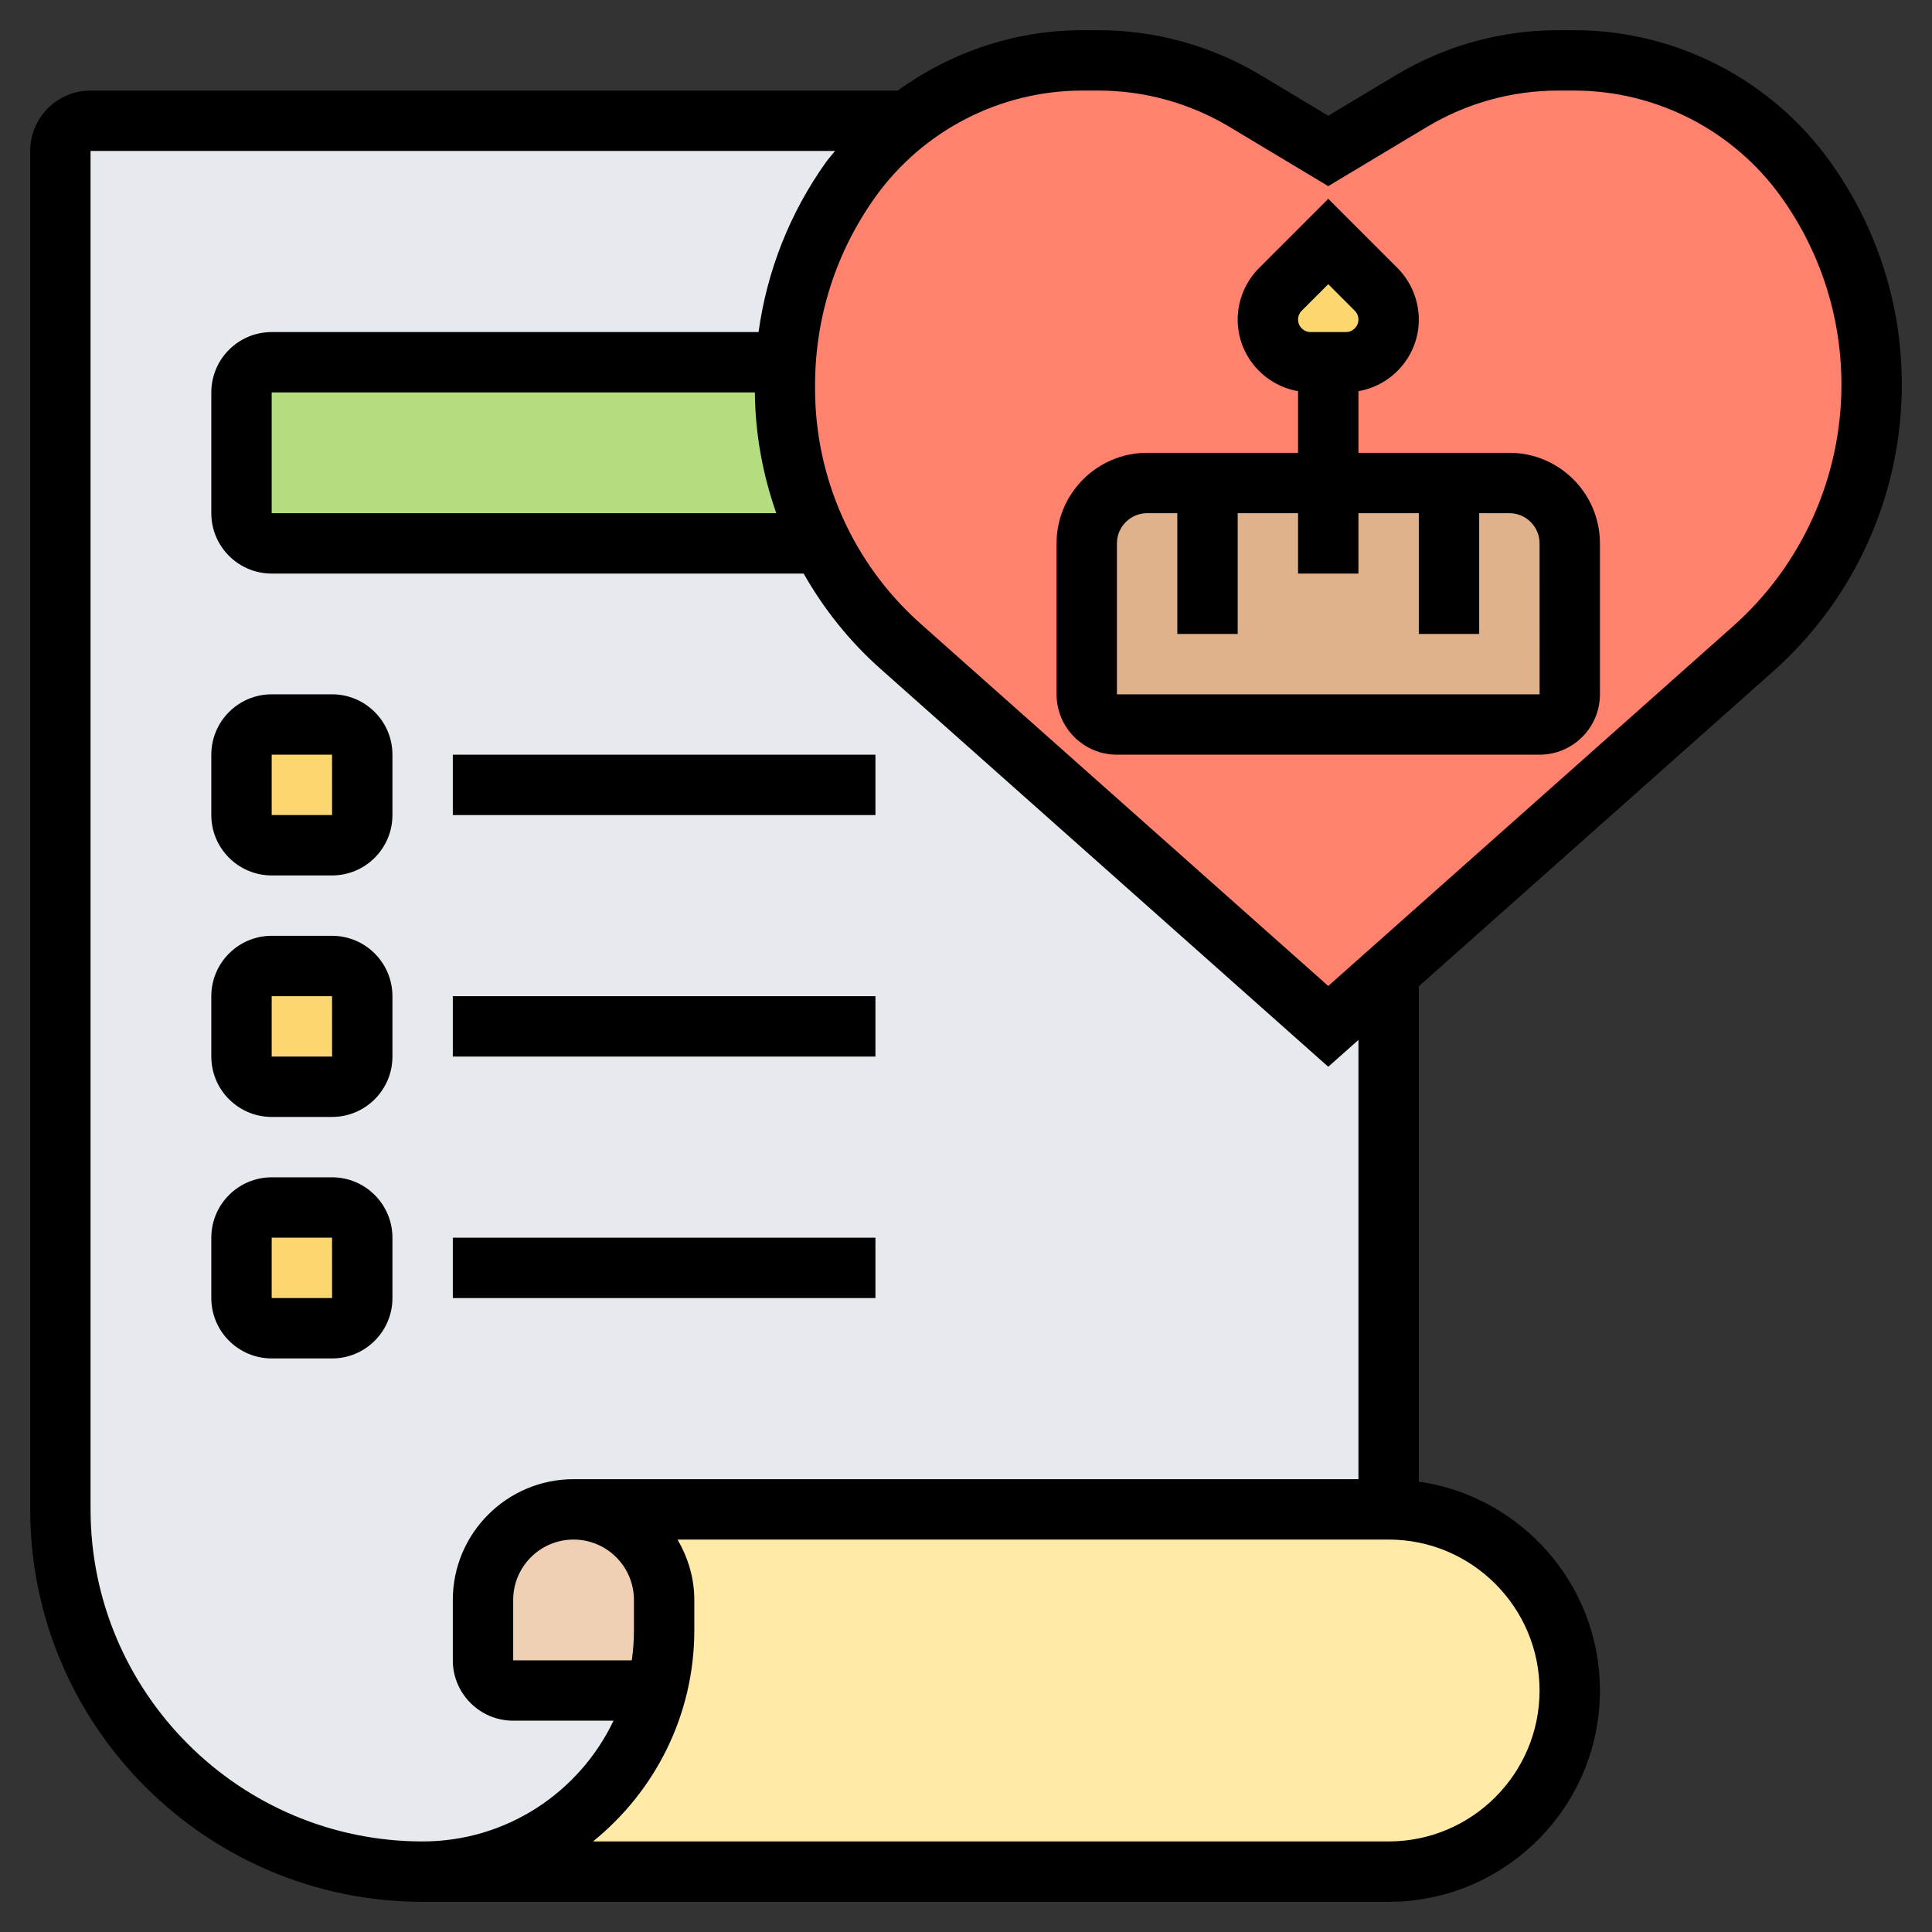 <svg xmlns="http://www.w3.org/2000/svg" id="_x33_0" height="512" viewBox="0 0 64 64" width="512"><rect x="0" y="0" width="64" height="64" fill="#333333" stroke="none"/><g><g><g><path d="m27.21 18c.64 1.28 1.53 2.44 2.62 3.41l4.75 4.22 9.42 8.37s.77-.69 2-1.78v17.78h-27c-.83 0-1.58.34-2.12.88s-.88 1.29-.88 2.12v2c0 .55.45 1 1 1h4.75c-.37 1.41-1.1 2.66-2.09 3.66-1.45 1.44-3.45 2.34-5.66 2.34-6.63 0-12-5.37-12-12v-45c0-.55.45-1 1-1h27.04c-.71.55-1.33 1.21-1.86 1.95-1.27 1.77-2.01 3.87-2.15 6.05h-.03-17c-.55 0-1 .45-1 1v4c0 .55.45 1 1 1z" fill="#e6e9ed"></path></g><g><path d="m22 53v1c0 .69-.09 1.36-.25 2h-4.75c-.55 0-1-.45-1-1v-2c0-.83.34-1.58.88-2.12s1.29-.88 2.12-.88c1.66 0 3 1.34 3 3z" fill="#f0d0b4"></path></g><g><path d="m19 50h27c3.31 0 6 2.69 6 6 0 1.66-.67 3.16-1.76 4.24-1.08 1.09-2.58 1.76-4.24 1.76h-32c2.21 0 4.21-.9 5.66-2.34.99-1 1.72-2.25 2.09-3.66.16-.64.25-1.31.25-2v-1c0-1.66-1.34-3-3-3z" fill="#ffeaa7"></path></g><g><path d="m27.21 18h-18.21c-.55 0-1-.45-1-1v-4c0-.55.45-1 1-1h17 .03c-.02.26-.03.51-.03.77v.11c0 1.8.42 3.55 1.21 5.12z" fill="#b4dd7f"></path></g><g><path d="m12 41v2c0 .55-.45 1-1 1h-2c-.55 0-1-.45-1-1v-2c0-.55.45-1 1-1h2c.55 0 1 .45 1 1z" fill="#fcd770"></path></g><g><path d="m12 33v2c0 .55-.45 1-1 1h-2c-.55 0-1-.45-1-1v-2c0-.55.45-1 1-1h2c.55 0 1 .45 1 1z" fill="#fcd770"></path></g><g><path d="m12 25v2c0 .55-.45 1-1 1h-2c-.55 0-1-.45-1-1v-2c0-.55.45-1 1-1h2c.55 0 1 .45 1 1z" fill="#fcd770"></path></g><g><path d="m59.82 5.95c-1.77-2.48-4.63-3.95-7.67-3.95h-.54c-1.71 0-3.38.46-4.85 1.34l-2.76 1.66-2.76-1.66c-1.47-.88-3.14-1.34-4.85-1.34h-.54c-1.52 0-2.99.37-4.31 1.04-.53.27-1.03.59-1.49.96h-.01c-.71.55-1.33 1.21-1.86 1.95-1.27 1.77-2.01 3.87-2.15 6.05-.02.26-.03.51-.03.77v.11c0 1.8.42 3.55 1.21 5.12.64 1.28 1.53 2.44 2.62 3.41l4.75 4.22 9.42 8.37s.77-.69 2-1.78c2.9-2.58 8.35-7.42 12.08-10.73 1.25-1.11 2.23-2.46 2.9-3.95.66-1.49 1.02-3.12 1.02-4.79 0-2.44-.76-4.82-2.18-6.8z" fill="#ff826e"></path></g><g><path d="m48 16h2c1.1 0 2 .9 2 2v5c0 .55-.45 1-1 1h-14c-.28 0-.52-.11-.71-.29-.18-.19-.29-.43-.29-.71v-5c0-1.1.9-2 2-2h2 4z" fill="#dfb28b"></path></g><g><path d="m45.59 9.59c.26.26.41.62.41 1 0 .78-.63 1.41-1.41 1.41h-.59-.59c-.78 0-1.41-.63-1.41-1.41 0-.38.15-.74.41-1l1.59-1.59z" fill="#fcd770"></path></g></g><g><path d="m60.635 5.369c-1.954-2.736-5.128-4.369-8.489-4.369h-.533c-1.891 0-3.747.515-5.367 1.487l-2.246 1.347-2.245-1.347c-1.621-.972-3.477-1.487-5.368-1.487h-.533c-2.222 0-4.354.726-6.114 2h-26.74c-1.103 0-2 .897-2 2v45c0 7.168 5.832 13 13 13h32c3.86 0 7-3.141 7-7 0-3.519-2.613-6.432-6-6.92v-16.408l11.741-10.435c2.707-2.406 4.259-5.865 4.259-9.489 0-2.662-.818-5.214-2.365-7.379zm-9.635 50.631c0 2.757-2.243 5-5 5h-26.356c2.044-1.651 3.356-4.174 3.356-7v-1c0-.732-.212-1.409-.556-2h23.556c2.757 0 5 2.243 5 5zm-30-3v1c0 .34-.024.673-.071 1h-3.929v-2c0-1.103.897-2 2-2s2 .897 2 2zm24-4h-26c-2.206 0-4 1.794-4 4v2c0 1.103.897 2 2 2h3.324c-1.125 2.363-3.537 4-6.324 4-6.065 0-11-4.935-11-11v-45h24.663c-.098.125-.206.239-.299.369-1.201 1.682-1.956 3.603-2.236 5.631h-16.128c-1.103 0-2 .897-2 2v4c0 1.103.897 2 2 2h17.622c.664 1.171 1.516 2.242 2.543 3.154l14.835 13.184 1-.889zm-19.994-36c.013 1.377.261 2.726.71 4h-16.716v-4zm32.407 7.742-13.413 11.92-13.506-12.002c-2.221-1.973-3.494-4.809-3.494-7.779v-.109c0-2.258.689-4.415 1.992-6.24 1.58-2.212 4.145-3.532 6.862-3.532h.533c1.528 0 3.028.416 4.339 1.202l3.274 1.964 3.274-1.964c1.31-.786 2.811-1.202 4.339-1.202h.533c2.717 0 5.283 1.32 6.862 3.531 1.303 1.825 1.992 3.975 1.992 6.217 0 3.054-1.308 5.968-3.587 7.994z"></path><path d="m11 23h-2c-1.103 0-2 .897-2 2v2c0 1.103.897 2 2 2h2c1.103 0 2-.897 2-2v-2c0-1.103-.897-2-2-2zm-2 4v-2h2l.001 2z"></path><path d="m15 25h14v2h-14z"></path><path d="m11 31h-2c-1.103 0-2 .897-2 2v2c0 1.103.897 2 2 2h2c1.103 0 2-.897 2-2v-2c0-1.103-.897-2-2-2zm-2 4v-2h2l.001 2z"></path><path d="m15 33h14v2h-14z"></path><path d="m11 39h-2c-1.103 0-2 .897-2 2v2c0 1.103.897 2 2 2h2c1.103 0 2-.897 2-2v-2c0-1.103-.897-2-2-2zm-2 4v-2h2l.001 2z"></path><path d="m15 41h14v2h-14z"></path><path d="m50 15h-5v-2.042c1.134-.198 2-1.183 2-2.372 0-.637-.258-1.259-.707-1.707l-2.293-2.293-2.292 2.292c-.45.449-.708 1.071-.708 1.708 0 1.189.866 2.174 2 2.372v2.042h-5c-1.654 0-3 1.346-3 3v5c0 1.103.897 2 2 2h14c1.103 0 2-.897 2-2v-5c0-1.654-1.346-3-3-3zm-6.879-4.707.879-.879.879.88c.077.076.121.183.121.292 0 .228-.186.414-.414.414h-1.172c-.228 0-.414-.186-.414-.414 0-.109.044-.216.121-.293zm-6.121 12.707v-5c0-.552.449-1 1-1h1v4h2v-4h2v2h2v-2h2v4h2v-4h1c.551 0 1 .448 1 1l.001 5z"></path></g></g></svg>